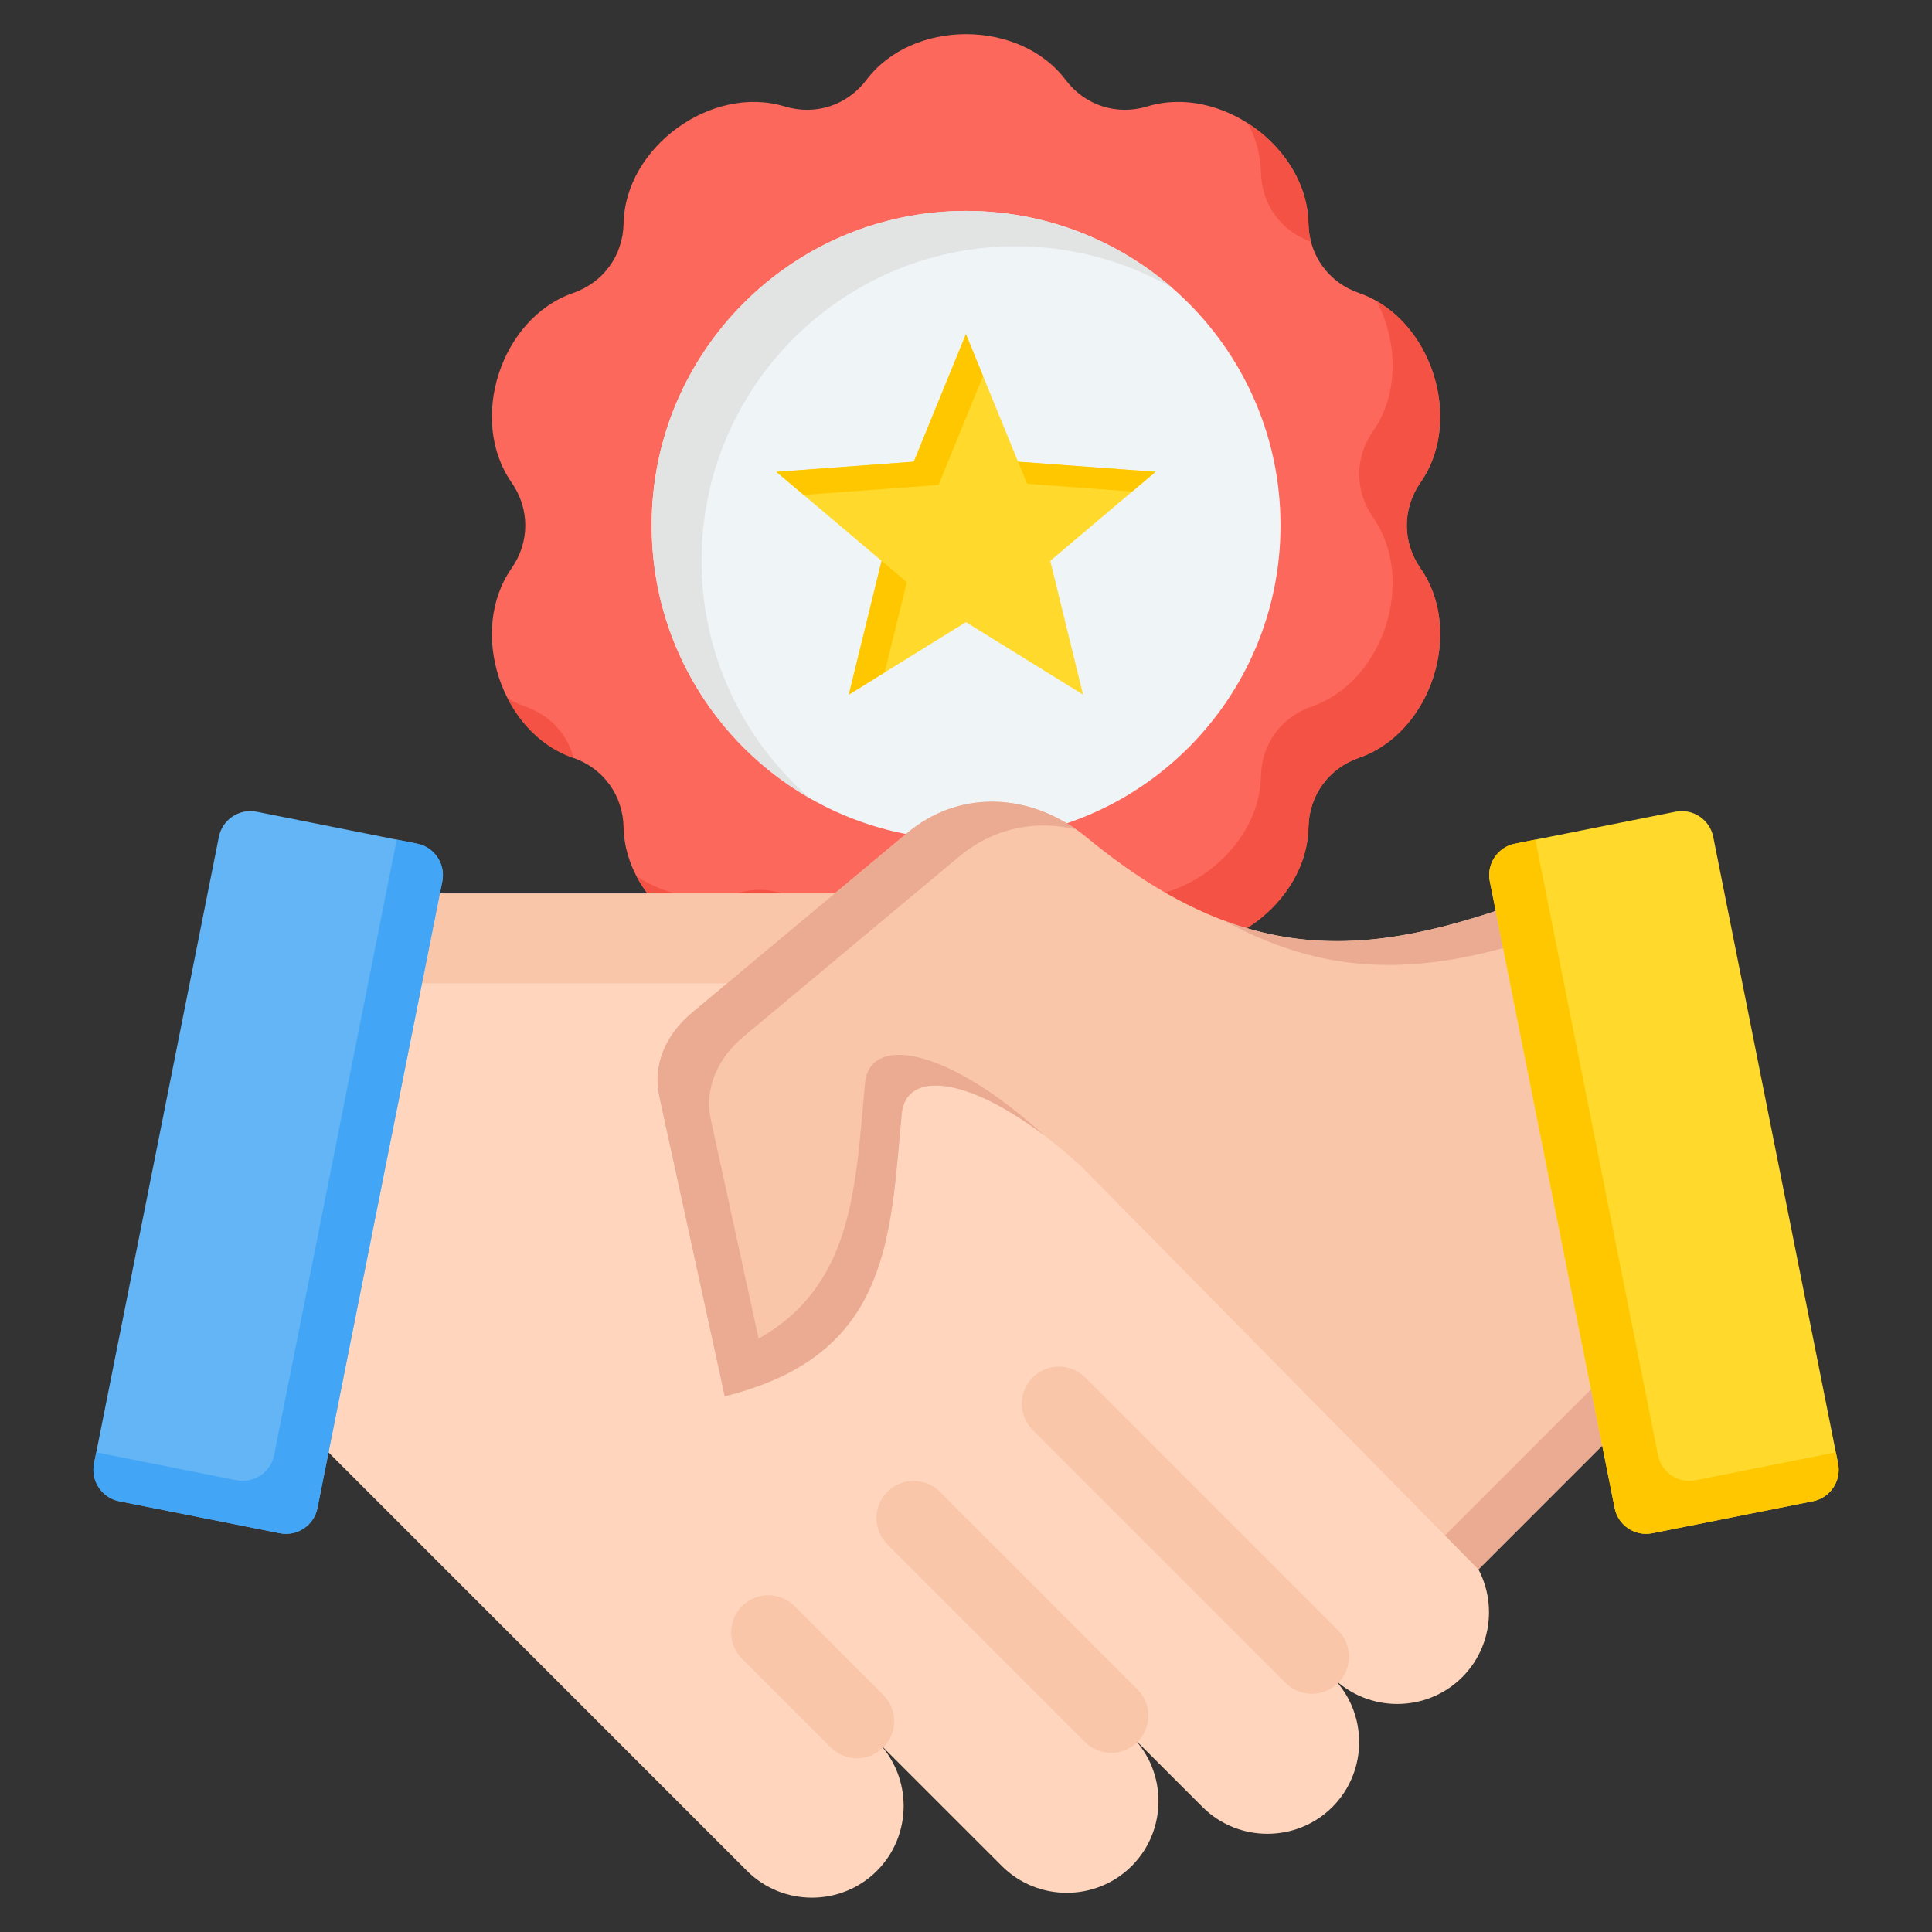 <svg xmlns="http://www.w3.org/2000/svg" width="80" height="80" viewBox="0 0 80 80" fill="none"><rect x="0" y="0" width="80" height="80" fill="#333333" stroke="none"/><path fill-rule="evenodd" clip-rule="evenodd" d="M56.274 31.377C59.262 30.342 60.631 26.13 58.822 23.537C58.061 22.446 58.06 21.065 58.822 19.974C60.631 17.381 59.262 13.169 56.275 12.134C55.018 11.699 54.206 10.582 54.18 9.252C54.12 6.091 50.536 3.487 47.511 4.406C46.239 4.793 44.925 4.366 44.123 3.305C42.216 0.784 37.786 0.784 35.879 3.305C35.077 4.366 33.763 4.793 32.491 4.407C29.466 3.487 25.882 6.091 25.822 9.252C25.796 10.581 24.984 11.699 23.727 12.134C20.74 13.169 19.371 17.381 21.18 19.974C21.941 21.065 21.941 22.446 21.18 23.537C19.371 26.13 20.74 30.343 23.727 31.377C24.984 31.812 25.796 32.93 25.821 34.26C25.882 37.42 29.465 40.024 32.49 39.105C33.763 38.718 35.077 39.145 35.879 40.206C37.786 42.728 42.215 42.728 44.122 40.206C44.924 39.145 46.238 38.718 47.511 39.105C50.536 40.024 54.119 37.421 54.18 34.26C54.205 32.929 55.017 31.812 56.274 31.377Z" fill="#FC685B"></path><path fill-rule="evenodd" clip-rule="evenodd" d="M56.276 31.379C59.264 30.345 60.633 26.133 58.824 23.54C58.062 22.449 58.062 21.067 58.823 19.976C60.476 17.608 59.476 13.888 57.013 12.474C57.882 14.16 57.942 16.301 56.855 17.858C56.094 18.949 56.094 20.33 56.855 21.421C58.664 24.014 57.295 28.226 54.308 29.261C53.051 29.696 52.239 30.813 52.214 32.143C52.153 35.304 48.57 37.908 45.545 36.988C44.272 36.602 42.958 37.029 42.156 38.09C40.249 40.611 35.82 40.611 33.913 38.089C33.111 37.028 31.797 36.602 30.524 36.988C29.12 37.415 27.596 37.083 26.359 36.288C27.478 38.42 30.152 39.818 32.492 39.107C33.765 38.72 35.079 39.147 35.881 40.208C37.788 42.73 42.218 42.73 44.124 40.208C44.927 39.147 46.24 38.72 47.513 39.107C50.538 40.026 54.122 37.423 54.182 34.262C54.207 32.932 55.019 31.814 56.276 31.379ZM54.285 10.01C54.222 9.769 54.187 9.516 54.182 9.254C54.149 7.56 53.105 6.027 51.678 5.109C52.005 5.733 52.2 6.42 52.213 7.136C52.239 8.458 53.041 9.57 54.285 10.01ZM21.023 28.924C21.601 30.046 22.535 30.966 23.729 31.379L23.751 31.387C23.493 30.401 22.77 29.61 21.761 29.261C21.503 29.171 21.257 29.058 21.023 28.924Z" fill="#F35244"></path><path d="M40.004 34.774C47.195 34.774 53.024 28.945 53.024 21.754C53.024 14.564 47.195 8.734 40.004 8.734C32.814 8.734 26.984 14.564 26.984 21.754C26.984 28.945 32.814 34.774 40.004 34.774Z" fill="#EFF4F7"></path><path fill-rule="evenodd" clip-rule="evenodd" d="M40.004 8.734C43.263 8.734 46.242 9.931 48.525 11.91C46.622 10.821 44.418 10.198 42.068 10.198C34.878 10.198 29.049 16.027 29.049 23.218C29.049 27.15 30.792 30.675 33.547 33.062C29.627 30.819 26.984 26.595 26.984 21.754C26.984 14.564 32.814 8.734 40.004 8.734Z" fill="#E2E3E3"></path><path fill-rule="evenodd" clip-rule="evenodd" d="M39.997 13.836L42.155 19.118L47.846 19.538L43.489 23.223L44.848 28.765L39.997 25.761L35.146 28.765L36.505 23.223L32.148 19.538L37.839 19.118L39.997 13.836Z" fill="#FFDA2D"></path><path fill-rule="evenodd" clip-rule="evenodd" d="M39.997 13.836L40.706 15.572L38.864 20.081L33.278 20.493L32.148 19.538L37.839 19.117L39.997 13.836ZM42.156 19.118L47.846 19.538L46.881 20.354L42.529 20.033L42.156 19.118ZM36.633 27.844L35.147 28.765L36.505 23.223L37.55 24.107L36.633 27.844Z" fill="#FFC700"></path><path fill-rule="evenodd" clip-rule="evenodd" d="M38.748 37C53.281 55.048 60.547 64.072 60.547 64.072C62.026 65.55 62.026 67.969 60.547 69.448C59.068 70.927 56.649 70.927 55.17 69.448C56.649 70.927 56.649 73.346 55.17 74.825C53.692 76.303 51.272 76.303 49.794 74.825L46.861 71.892C48.34 73.371 48.34 75.79 46.861 77.268C45.383 78.747 42.963 78.747 41.485 77.268L36.309 72.093C37.788 73.572 37.788 75.991 36.309 77.47C34.831 78.948 32.412 78.948 30.933 77.47L9.727 56.264C9.727 56.264 11.16 49.843 14.027 37H38.748Z" fill="#FFD6BD"></path><path fill-rule="evenodd" clip-rule="evenodd" d="M38.747 37L41.742 40.72H13.195L14.026 37H38.747Z" fill="#F9C6AA"></path><path fill-rule="evenodd" clip-rule="evenodd" d="M42.76 59.214C42.159 58.613 42.159 57.638 42.76 57.037C43.361 56.436 44.336 56.436 44.937 57.037L55.41 67.51C56.011 68.111 56.011 69.086 55.41 69.687C54.809 70.288 53.834 70.288 53.233 69.687L42.76 59.214ZM30.724 68.684C30.123 68.083 30.123 67.108 30.724 66.507C31.326 65.906 32.3 65.906 32.902 66.507L36.575 70.181C37.176 70.782 37.176 71.757 36.575 72.358C35.974 72.959 34.999 72.959 34.398 72.358L30.724 68.684ZM36.742 63.949L44.924 72.131C45.525 72.732 46.5 72.732 47.101 72.131C47.702 71.53 47.702 70.555 47.101 69.954L38.919 61.772C38.318 61.171 37.343 61.171 36.742 61.772C36.141 62.373 36.141 63.348 36.742 63.949Z" fill="#F9C6AA"></path><path fill-rule="evenodd" clip-rule="evenodd" d="M17.275 34.937L10.621 33.611C9.906 33.469 9.206 33.937 9.063 34.651L3.893 60.606C3.75 61.32 4.218 62.021 4.933 62.163L11.587 63.489C12.301 63.631 13.002 63.163 13.144 62.449L18.315 36.494C18.457 35.78 17.989 35.079 17.275 34.937Z" fill="#64B5F6"></path><path fill-rule="evenodd" clip-rule="evenodd" d="M17.275 34.934L16.428 34.766L11.35 60.255C11.208 60.969 10.507 61.437 9.793 61.294L3.986 60.138L3.893 60.603C3.75 61.318 4.218 62.019 4.933 62.161L11.587 63.486C12.301 63.629 13.002 63.161 13.144 62.446L18.315 36.492C18.457 35.777 17.989 35.076 17.275 34.934Z" fill="#42A5F5"></path><path fill-rule="evenodd" clip-rule="evenodd" d="M71.465 54.738C71.282 54.808 64.2 36.917 64.019 36.985C57.217 39.527 52.001 40.453 44.992 34.671C42.775 32.842 39.786 32.639 37.58 34.481L28.658 41.93C27.591 42.82 27.007 44.058 27.303 45.415L30.01 57.817C36.89 56.121 36.858 51.225 37.343 46.077C37.576 44.105 40.763 44.645 44.762 48.288L61.219 64.985L71.465 54.738Z" fill="#F9C6AA"></path><path fill-rule="evenodd" clip-rule="evenodd" d="M64.619 38.279L64.602 38.237L64.584 38.197L64.567 38.156L64.533 38.078L64.517 38.039L64.501 38.002L64.485 37.965L64.484 37.963L64.453 37.892L64.438 37.857L64.423 37.822L64.408 37.788L64.394 37.755L64.365 37.69L64.351 37.658L64.338 37.627L64.324 37.597L64.321 37.59L64.299 37.541L64.249 37.428L64.234 37.396L64.187 37.294L64.177 37.273C64.161 37.239 64.146 37.207 64.132 37.178L64.13 37.173L64.129 37.171C64.115 37.142 64.102 37.115 64.09 37.093L64.087 37.087C64.063 37.041 64.044 37.01 64.032 36.995L64.032 36.994C64.026 36.987 64.022 36.983 64.019 36.985L63.88 37.036L63.867 37.041L63.854 37.046L63.842 37.051L63.829 37.055L63.816 37.06L63.804 37.065L63.793 37.069L63.791 37.069L63.778 37.074L63.766 37.078L63.753 37.083L63.74 37.088L63.728 37.093L63.715 37.097L63.702 37.102L63.69 37.106L63.677 37.111L63.664 37.116L63.639 37.125L63.627 37.13C63.488 37.18 63.351 37.23 63.214 37.28V37.28C58.733 38.893 54.905 39.688 50.712 38.13C55.287 40.645 59.267 40.265 63.842 38.785C65.952 43.878 69.81 53.52 69.945 53.469L59.833 63.58L61.218 64.985L71.465 54.739C71.313 54.796 66.366 42.375 64.619 38.279ZM31.725 57.275C36.888 55.225 36.902 50.755 37.343 46.077C37.546 44.362 39.981 44.547 43.242 47.02L43.242 47.019C39.242 43.375 36.056 42.835 35.823 44.807C35.42 49.088 35.373 53.194 31.413 55.431L29.443 46.401C29.146 45.044 29.731 43.806 30.797 42.916L39.719 35.467C41.148 34.274 42.906 33.939 44.57 34.349C42.406 32.825 39.648 32.754 37.58 34.481L28.658 41.93C27.591 42.82 27.007 44.058 27.303 45.415L30.01 57.817C30.116 57.791 30.22 57.764 30.323 57.736L30.331 57.734C30.429 57.707 30.526 57.68 30.622 57.652L30.646 57.645C30.736 57.618 30.824 57.591 30.911 57.564L30.952 57.551C31.032 57.525 31.111 57.499 31.189 57.472L31.254 57.45C31.323 57.426 31.392 57.401 31.46 57.376L31.537 57.347C31.601 57.323 31.663 57.299 31.725 57.275Z" fill="#EAAB92"></path><path fill-rule="evenodd" clip-rule="evenodd" d="M62.73 34.937L69.383 33.611C70.098 33.469 70.799 33.937 70.941 34.651L76.112 60.606C76.254 61.32 75.786 62.021 75.071 62.163L68.418 63.489C67.703 63.631 67.002 63.163 66.86 62.449L61.69 36.494C61.547 35.78 62.015 35.079 62.73 34.937Z" fill="#FFDA2D"></path><path fill-rule="evenodd" clip-rule="evenodd" d="M62.729 34.934L63.576 34.766L68.654 60.255C68.796 60.969 69.497 61.437 70.211 61.294L76.019 60.138L76.111 60.603C76.254 61.318 75.786 62.019 75.071 62.161L68.418 63.486C67.703 63.629 67.002 63.161 66.86 62.446L61.69 36.492C61.547 35.777 62.015 35.076 62.729 34.934Z" fill="#FFC700"></path></svg>
